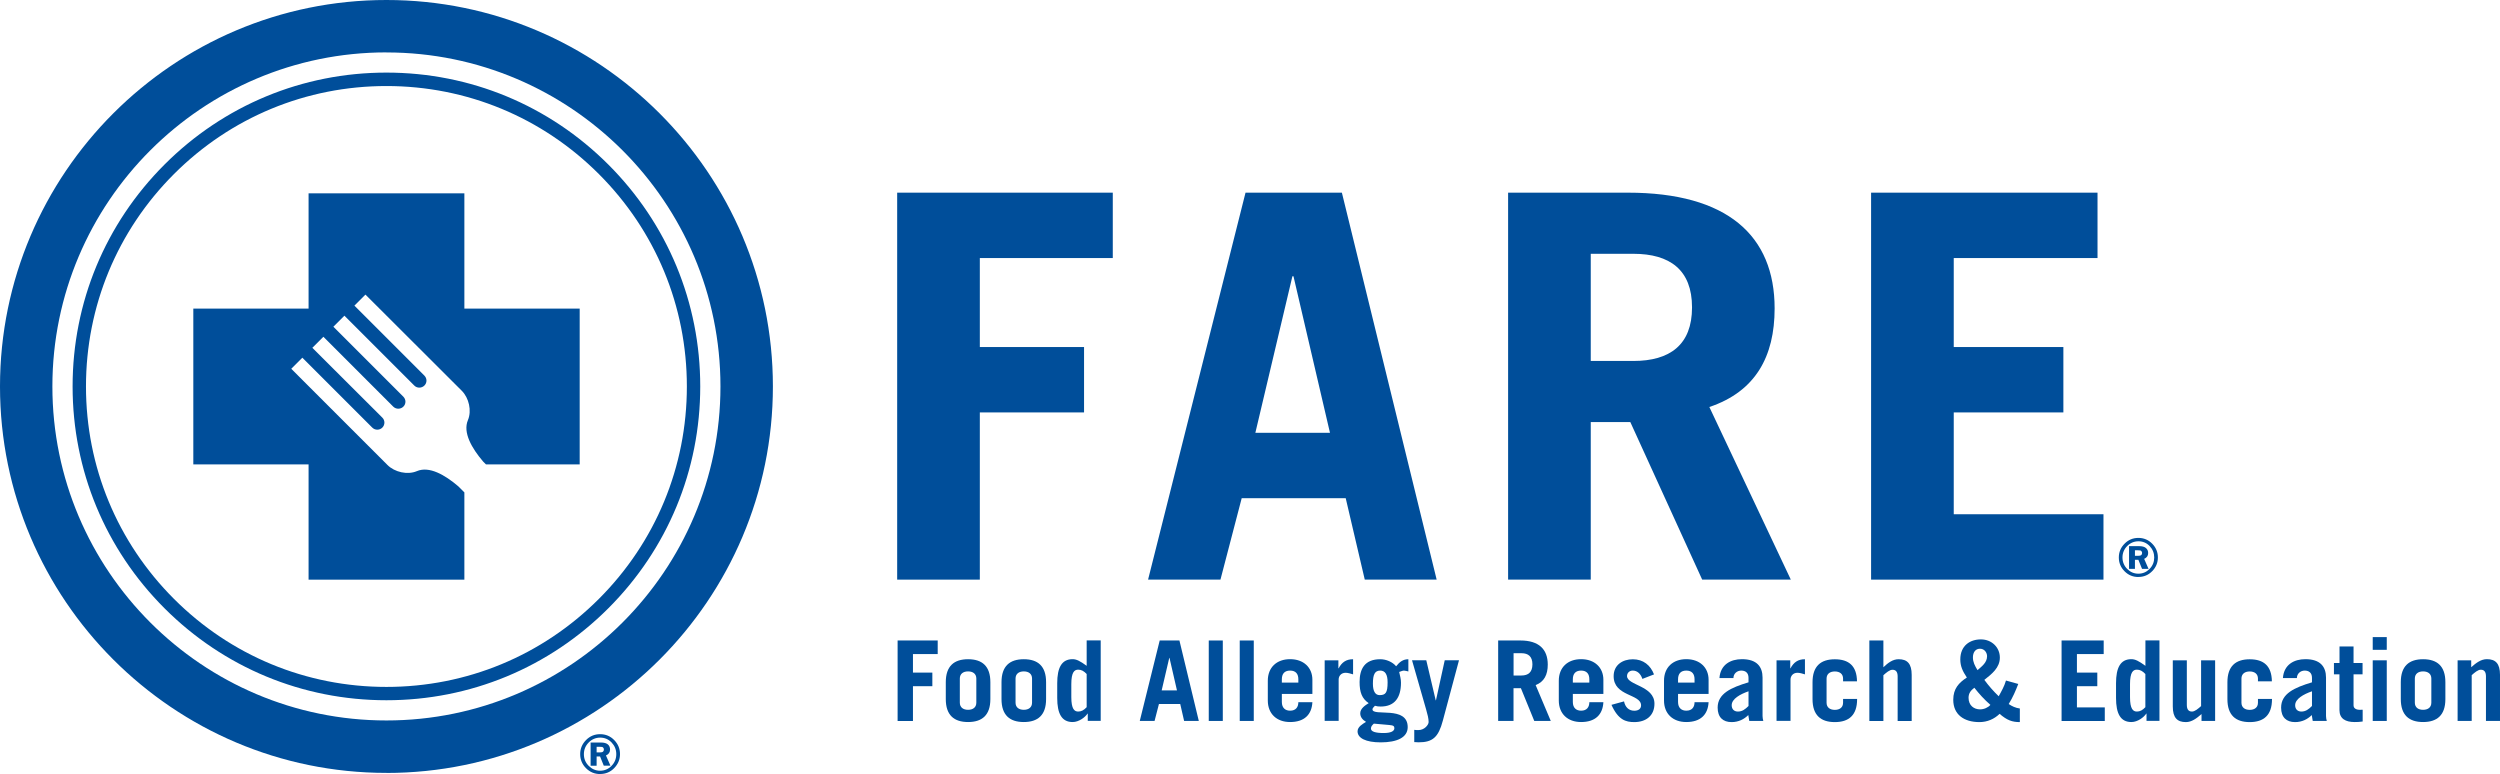 <?xml version="1.0" encoding="UTF-8"?>
<svg id="Layer_1" data-name="Layer 1" xmlns="http://www.w3.org/2000/svg" viewBox="0 0 457.66 141.7">
  <defs>
    <style>
      .cls-1, .cls-2 {
        fill: #004e9a;
      }

      .cls-2 {
        fill-rule: evenodd;
      }
    </style>
  </defs>
  <g>
    <path class="cls-2" d="m106.11,56.49h-21.1v-21.1h-28.52v21.1h-21.1v28.52h21.1v21.11h28.52v-15.98l-1.11-1.11c-2.46-2.1-5.33-3.75-7.59-2.78-1.72.73-4.07.18-5.37-1.12l-17.62-17.62,2.03-2.03,12.8,12.8c.51.51,1.34.5,1.84,0,.51-.51.51-1.33,0-1.83l-12.81-12.78,2.02-2.02,12.8,12.8c.51.5,1.35.49,1.85-.02.51-.51.49-1.31-.02-1.82l-12.8-12.8,2.02-2.02,12.8,12.8c.51.51,1.35.49,1.85-.02.51-.51.49-1.31-.02-1.82l-12.8-12.8,2.02-2.02,17.64,17.61c1.3,1.3,1.85,3.65,1.12,5.37-.96,2.26.69,5.13,2.79,7.59l.52.52h17.15v-28.52Z"/>
    <path class="cls-1" d="m70.74,141.49C31.74,141.49,0,109.76,0,70.75S31.74,0,70.74,0s70.75,31.74,70.75,70.75-31.74,70.75-70.75,70.75Zm0-131.9c-33.72,0-61.15,27.43-61.15,61.15s27.43,61.15,61.15,61.15,61.15-27.43,61.15-61.15S104.46,9.6,70.74,9.6Z"/>
    <path class="cls-1" d="m70.74,128.19c-15.34,0-29.77-5.98-40.62-16.83-10.85-10.85-16.83-25.27-16.83-40.62s5.98-29.77,16.83-40.62c10.85-10.85,25.28-16.83,40.62-16.83s29.77,5.98,40.62,16.83c10.85,10.85,16.83,25.28,16.83,40.62s-5.98,29.77-16.83,40.62c-10.85,10.85-25.28,16.83-40.62,16.83Zm0-112.44c-14.69,0-28.5,5.72-38.89,16.11-10.39,10.39-16.11,24.2-16.11,38.89s5.72,28.5,16.11,38.89c10.39,10.39,24.2,16.11,38.89,16.11s28.5-5.72,38.89-16.11c10.39-10.39,16.11-24.2,16.11-38.89s-5.72-28.5-16.11-38.89c-10.39-10.39-24.2-16.11-38.89-16.11Z"/>
  </g>
  <g>
    <path class="cls-1" d="m164.24,106.11V35.27h39.47v11.97h-24.34v16.29h19.08v11.97h-19.08v30.61h-15.13Z"/>
    <path class="cls-1" d="m210.17,106.11l17.84-70.84h17.64l17.35,70.84h-13.16l-3.49-14.91h-19.04l-3.89,14.91h-13.26Zm19.64-26.88h13.66l-6.68-28.65h-.2l-6.78,28.65Z"/>
    <path class="cls-1" d="m311.61,106.11l-13.16-28.85h-7.24v28.85h-15.13V35.27h21.93c18.2,0,26.86,7.85,26.86,21.19,0,8.83-3.51,15.21-11.95,18.05l14.91,31.59h-16.23Zm-20.4-40.03h7.79c6.69,0,10.75-2.94,10.75-9.81s-4.06-9.81-10.75-9.81h-7.79v19.62Z"/>
    <path class="cls-1" d="m342.53,106.11V35.27h41.45v11.97h-26.32v16.29h20.07v11.97h-20.07v18.64h27.41v11.97h-42.54Z"/>
  </g>
  <g>
    <path class="cls-1" d="m164.32,131.98v-14.73h7.34v2.49h-4.53v3.39h3.55v2.49h-3.55v6.37h-2.82Z"/>
    <path class="cls-1" d="m173.14,124.88c0-2.94,1.51-4.2,4.08-4.2s4.08,1.26,4.08,4.2v3.1c0,2.94-1.51,4.2-4.08,4.2s-4.08-1.26-4.08-4.2v-3.1Zm2.57,3.75c0,.86.61,1.31,1.51,1.31s1.51-.45,1.51-1.31v-4.41c0-.86-.61-1.31-1.51-1.31s-1.51.45-1.51,1.31v4.41Z"/>
    <path class="cls-1" d="m183.34,124.88c0-2.94,1.51-4.2,4.08-4.2s4.08,1.26,4.08,4.2v3.1c0,2.94-1.51,4.2-4.08,4.2s-4.08-1.26-4.08-4.2v-3.1Zm2.57,3.75c0,.86.61,1.31,1.51,1.31s1.51-.45,1.51-1.31v-4.41c0-.86-.61-1.31-1.51-1.31s-1.51.45-1.51,1.31v4.41Z"/>
    <path class="cls-1" d="m199.13,131.98v-1.35h-.04c-.45.69-1.59,1.55-2.73,1.55-2,0-2.82-1.55-2.82-4.41v-2.69c0-2.86.82-4.41,2.82-4.41.69,0,1.35.33,2.57,1.22v-4.65h2.57v14.73h-2.37Zm-.2-8.59c-.51-.55-.98-.8-1.55-.8-.69,0-1.26.45-1.26,2.65v2.37c0,2.2.57,2.65,1.26,2.65.57,0,1.04-.25,1.55-.8v-6.08Z"/>
    <path class="cls-1" d="m208.65,131.98l3.65-14.73h3.61l3.55,14.73h-2.69l-.71-3.1h-3.9l-.8,3.1h-2.71Zm4.02-5.59h2.79l-1.37-5.96h-.04l-1.39,5.96Z"/>
    <path class="cls-1" d="m221.28,117.25h2.57v14.73h-2.57v-14.73Z"/>
    <path class="cls-1" d="m226.95,117.25h2.57v14.73h-2.57v-14.73Z"/>
    <path class="cls-1" d="m234.66,127.04v1.47c0,1.1.65,1.59,1.51,1.59,1.08,0,1.51-.69,1.51-1.55h2.57c-.12,2.29-1.49,3.63-4.08,3.63-2.45,0-4.08-1.51-4.08-3.94v-3.63c0-2.43,1.63-3.94,4.08-3.94s4.08,1.51,4.08,3.77v2.59h-5.59Zm3.02-2.08v-.61c0-.98-.47-1.59-1.51-1.59s-1.51.61-1.51,1.59v.61h3.02Z"/>
    <path class="cls-1" d="m242.5,131.98v-11.1h2.51v1.47h.04c.59-1.1,1.37-1.67,2.65-1.67v2.77c-.43-.12-.92-.29-1.37-.29-.84,0-1.27.63-1.27,1.22v7.59h-2.57Z"/>
    <path class="cls-1" d="m257.82,122.92c-.2-.04-.59-.16-.8-.16-.26,0-.53.14-.88.25.16.73.33,1.29.33,1.96,0,2.77-1.18,4.37-3.71,4.37-.37,0-.67-.02-1.06-.14-.14.2-.45.39-.45.65,0,1.39,6.45-.75,6.45,3.26,0,1.9-1.96,2.79-4.94,2.79-2.73,0-4.24-.78-4.24-2.02,0-.84.94-1.35,1.55-1.73-.61-.37-1.06-.86-1.06-1.57,0-.88.92-1.47,1.55-1.86-1.24-.82-1.67-2-1.67-3.86,0-2.39.92-4.18,3.79-4.18,1.06,0,2.24.49,2.9,1.29.65-.82,1.29-1.29,2.24-1.29v2.24Zm-6.32,9.55c-.27.27-.53.49-.53.9,0,.57.84.82,2.35.82,1.22,0,1.94-.31,1.94-.88,0-.37-.16-.53-.94-.59l-2.82-.25Zm1.18-9.71c-.98,0-1.35.67-1.35,2.41,0,1.39.45,2.08,1.22,2.08,1.1,0,1.47-.41,1.47-2.35,0-1.43-.45-2.14-1.35-2.14Z"/>
    <path class="cls-1" d="m258.92,133.61c.25.04.49.04.75.04,1.12,0,1.86-.98,1.86-1.47,0-.65-.2-1.41-.47-2.35l-2.57-8.96h2.61l1.73,7.34h.04l1.61-7.34h2.61l-2.96,11.06c-.8,3-1.84,3.96-4.41,3.96-.24,0-.53-.02-.82-.04v-2.24Z"/>
    <path class="cls-1" d="m280.87,131.98l-2.45-6h-1.35v6h-2.81v-14.73h4.08c3.39,0,5,1.63,5,4.41,0,1.84-.65,3.16-2.22,3.75l2.77,6.57h-3.02Zm-3.79-8.32h1.45c1.24,0,2-.61,2-2.04s-.75-2.04-2-2.04h-1.45v4.08Z"/>
    <path class="cls-1" d="m287.93,127.04v1.47c0,1.1.65,1.59,1.51,1.59,1.08,0,1.51-.69,1.51-1.55h2.57c-.12,2.29-1.49,3.63-4.08,3.63-2.45,0-4.08-1.51-4.08-3.94v-3.63c0-2.43,1.63-3.94,4.08-3.94s4.08,1.51,4.08,3.77v2.59h-5.59Zm3.02-2.08v-.61c0-.98-.47-1.59-1.51-1.59s-1.51.61-1.51,1.59v.61h3.02Z"/>
    <path class="cls-1" d="m300.66,124.27c-.35-1.02-1-1.51-1.77-1.51-.59,0-1.04.43-1.04,1,0,1.71,5.02,1.75,5.02,5.06,0,2.2-1.55,3.37-3.69,3.37-1.55,0-2.94-.39-4.18-3.16l2.3-.63c.22,1.04.86,1.71,1.88,1.71.78,0,1.24-.37,1.24-.98,0-2.12-5.02-1.61-5.02-5.34,0-2.1,1.69-3.1,3.51-3.1,1.92,0,3.24,1.1,3.88,2.77l-2.12.82Z"/>
    <path class="cls-1" d="m307.19,127.04v1.47c0,1.1.65,1.59,1.51,1.59,1.08,0,1.51-.69,1.51-1.55h2.57c-.12,2.29-1.49,3.63-4.08,3.63-2.45,0-4.08-1.51-4.08-3.94v-3.63c0-2.43,1.63-3.94,4.08-3.94s4.08,1.51,4.08,3.77v2.59h-5.59Zm3.02-2.08v-.61c0-.98-.47-1.59-1.51-1.59s-1.51.61-1.51,1.59v.61h3.02Z"/>
    <path class="cls-1" d="m314.77,124.12c.18-2.47,2.06-3.45,4.12-3.45,2.73,0,3.77,1.39,3.77,3.37v7.04c0,.31.06.61.14.9h-2.57c-.06-.29-.1-.63-.18-1.08-.75.75-1.77,1.29-3.06,1.29-1.55,0-2.55-.86-2.55-2.65,0-2.57,2.45-3.67,5.65-4.63v-.82c0-.96-.59-1.33-1.33-1.33-.78,0-1.43.57-1.43,1.37h-2.57Zm5.32,2.43c-1.53.53-3.08,1.39-3.08,2.55,0,.73.45,1.16,1.14,1.16.78,0,1.33-.41,1.94-1.02v-2.69Z"/>
    <path class="cls-1" d="m325.22,131.98v-11.1h2.51v1.47h.04c.59-1.1,1.37-1.67,2.65-1.67v2.77c-.43-.12-.92-.29-1.37-.29-.84,0-1.27.63-1.27,1.22v7.59h-2.57Z"/>
    <path class="cls-1" d="m337.4,124.72v-.49c0-.86-.61-1.31-1.51-1.31s-1.51.45-1.51,1.31v4.41c0,.86.61,1.31,1.51,1.31s1.51-.45,1.51-1.31v-.69h2.57v.04c0,2.94-1.51,4.2-4.08,4.2s-4.08-1.26-4.08-4.2v-3.1c0-2.94,1.51-4.2,4.08-4.2s4.02,1.22,4.06,4.04h-2.55Z"/>
    <path class="cls-1" d="m342.21,131.98v-14.73h2.57v4.9c.86-.82,1.73-1.47,2.79-1.47,1.57,0,2.39.8,2.39,2.86v8.45h-2.57v-8.16c0-.73-.25-1.22-.94-1.22-.53,0-1.12.51-1.67,1v8.38h-2.57Z"/>
    <path class="cls-1" d="m369.47,125.21c-.47,1.22-1,2.47-1.75,3.67.59.41,1.29.73,2.04.82v2.49c-1.41,0-2.33-.33-3.71-1.51-.96.94-2.24,1.51-3.69,1.51-2.84,0-4.79-1.39-4.79-4.08,0-2.04,1.02-3.12,2.49-4.08-.78-1.16-1.2-2.08-1.2-3.31,0-2.53,1.78-3.67,3.77-3.67s3.47,1.47,3.47,3.33-1.47,3-2.84,4.08c.79,1.08,1.67,2.08,2.63,3,.53-.96,1.04-1.86,1.33-2.88l2.26.63Zm-7,4.65c.76,0,1.49-.35,1.9-.82-1.12-.98-2.08-2.04-2.94-3.14-.63.49-1.06.98-1.06,1.84,0,1.43,1.02,2.12,2.1,2.12Zm-1.3-9.51c0,.86.35,1.51.84,2.33.78-.69,1.75-1.37,1.75-2.55,0-.63-.45-1.37-1.3-1.37s-1.29.69-1.29,1.59Z"/>
    <path class="cls-1" d="m377.4,131.98v-14.73h7.71v2.49h-4.9v3.39h3.73v2.49h-3.73v3.88h5.1v2.49h-7.92Z"/>
    <path class="cls-1" d="m392.95,131.98v-1.35h-.04c-.45.69-1.59,1.55-2.73,1.55-2,0-2.81-1.55-2.81-4.41v-2.69c0-2.86.81-4.41,2.81-4.41.69,0,1.35.33,2.57,1.22v-4.65h2.57v14.73h-2.37Zm-.21-8.59c-.51-.55-.98-.8-1.55-.8-.69,0-1.26.45-1.26,2.65v2.37c0,2.2.57,2.65,1.26,2.65.57,0,1.04-.25,1.55-.8v-6.08Z"/>
    <path class="cls-1" d="m405.51,120.88v11.1h-2.49v-1.26c-.94.82-1.81,1.47-2.87,1.47-1.57,0-2.39-.8-2.39-2.86v-8.45h2.57v8.16c0,.73.24,1.22.94,1.22.53,0,1.12-.51,1.67-1v-8.38h2.57Z"/>
    <path class="cls-1" d="m413.35,124.72v-.49c0-.86-.61-1.31-1.51-1.31s-1.51.45-1.51,1.31v4.41c0,.86.61,1.31,1.51,1.31s1.51-.45,1.51-1.31v-.69h2.57v.04c0,2.94-1.51,4.2-4.08,4.2s-4.08-1.26-4.08-4.2v-3.1c0-2.94,1.51-4.2,4.08-4.2s4.02,1.22,4.06,4.04h-2.55Z"/>
    <path class="cls-1" d="m417.92,124.12c.18-2.47,2.06-3.45,4.12-3.45,2.73,0,3.77,1.39,3.77,3.37v7.04c0,.31.06.61.14.9h-2.57c-.06-.29-.1-.63-.18-1.08-.75.75-1.77,1.29-3.06,1.29-1.55,0-2.55-.86-2.55-2.65,0-2.57,2.45-3.67,5.65-4.63v-.82c0-.96-.59-1.33-1.33-1.33-.78,0-1.43.57-1.43,1.37h-2.57Zm5.32,2.43c-1.53.53-3.08,1.39-3.08,2.55,0,.73.45,1.16,1.14,1.16.78,0,1.33-.41,1.94-1.02v-2.69Z"/>
    <path class="cls-1" d="m427.26,123.45v-2.08h1.02v-3.02h2.57v3.02h1.65v2.08h-1.65v5.67c0,.55.47.82,1.16.82.18,0,.35,0,.51-.02v2.16c-.49.08-.98.1-1.47.1-1.67,0-2.78-.61-2.78-2.2v-6.53h-1.02Z"/>
    <path class="cls-1" d="m434.36,118.96v-2.33h2.57v2.33h-2.57Zm2.57,1.92v11.1h-2.57v-11.1h2.57Z"/>
    <path class="cls-1" d="m439.5,124.88c0-2.94,1.51-4.2,4.08-4.2s4.08,1.26,4.08,4.2v3.1c0,2.94-1.51,4.2-4.08,4.2s-4.08-1.26-4.08-4.2v-3.1Zm2.57,3.75c0,.86.61,1.31,1.51,1.31s1.51-.45,1.51-1.31v-4.41c0-.86-.61-1.31-1.51-1.31s-1.51.45-1.51,1.31v4.41Z"/>
    <path class="cls-1" d="m449.9,131.98v-11.1h2.49v1.26c.94-.82,1.81-1.47,2.88-1.47,1.57,0,2.39.8,2.39,2.86v8.45h-2.57v-8.16c0-.73-.25-1.22-.94-1.22-.53,0-1.12.51-1.67,1v8.38h-2.57Z"/>
  </g>
  <path class="cls-1" d="m109.86,141.7c-1.01,0-1.88-.36-2.59-1.08s-1.06-1.57-1.06-2.57.36-1.85,1.07-2.57,1.57-1.08,2.58-1.08,1.88.36,2.59,1.09,1.05,1.58,1.05,2.56-.35,1.82-1.05,2.55-1.56,1.09-2.59,1.09Zm2.96-3.64c0-.83-.29-1.54-.86-2.14-.57-.59-1.27-.89-2.08-.89s-1.53.3-2.11.89c-.58.59-.88,1.3-.88,2.14s.29,1.55.88,2.14,1.28.89,2.09.89,1.51-.3,2.09-.89c.58-.59.87-1.3.87-2.14Zm-3.6.43v1.69h-1.1v-4.25h1.91c.57,0,.98.12,1.25.35s.4.55.4.93c0,.51-.25.87-.75,1.09l.82,1.87h-1.22l-.68-1.69h-.63Zm0-1.78v1.03h.57c.29,0,.49-.04.6-.14s.16-.22.16-.4c0-.11-.03-.21-.1-.3-.07-.09-.14-.14-.22-.16s-.23-.03-.47-.03h-.55Z"/>
  <path class="cls-1" d="m391.46,105.63c-1,0-1.84-.35-2.54-1.06s-1.04-1.54-1.04-2.52.35-1.81,1.05-2.52,1.54-1.06,2.53-1.06,1.85.36,2.54,1.07,1.03,1.55,1.03,2.51-.34,1.79-1.03,2.5-1.53,1.07-2.54,1.07Zm2.9-3.57c0-.81-.28-1.51-.84-2.1-.56-.58-1.25-.87-2.04-.87s-1.5.29-2.07.87c-.57.58-.86,1.28-.86,2.09s.29,1.52.86,2.1,1.26.87,2.05.87,1.48-.29,2.05-.87c.57-.58.85-1.28.85-2.09Zm-3.53.42v1.66h-1.08v-4.16h1.87c.56,0,.96.12,1.23.35s.4.53.4.91c0,.5-.24.85-.73,1.07l.8,1.83h-1.19l-.67-1.66h-.61Zm0-1.74v1.01h.56c.28,0,.48-.04.59-.13s.16-.22.16-.39c0-.11-.03-.21-.1-.3-.06-.08-.14-.14-.21-.16s-.23-.03-.46-.03h-.54Z"/>
</svg>